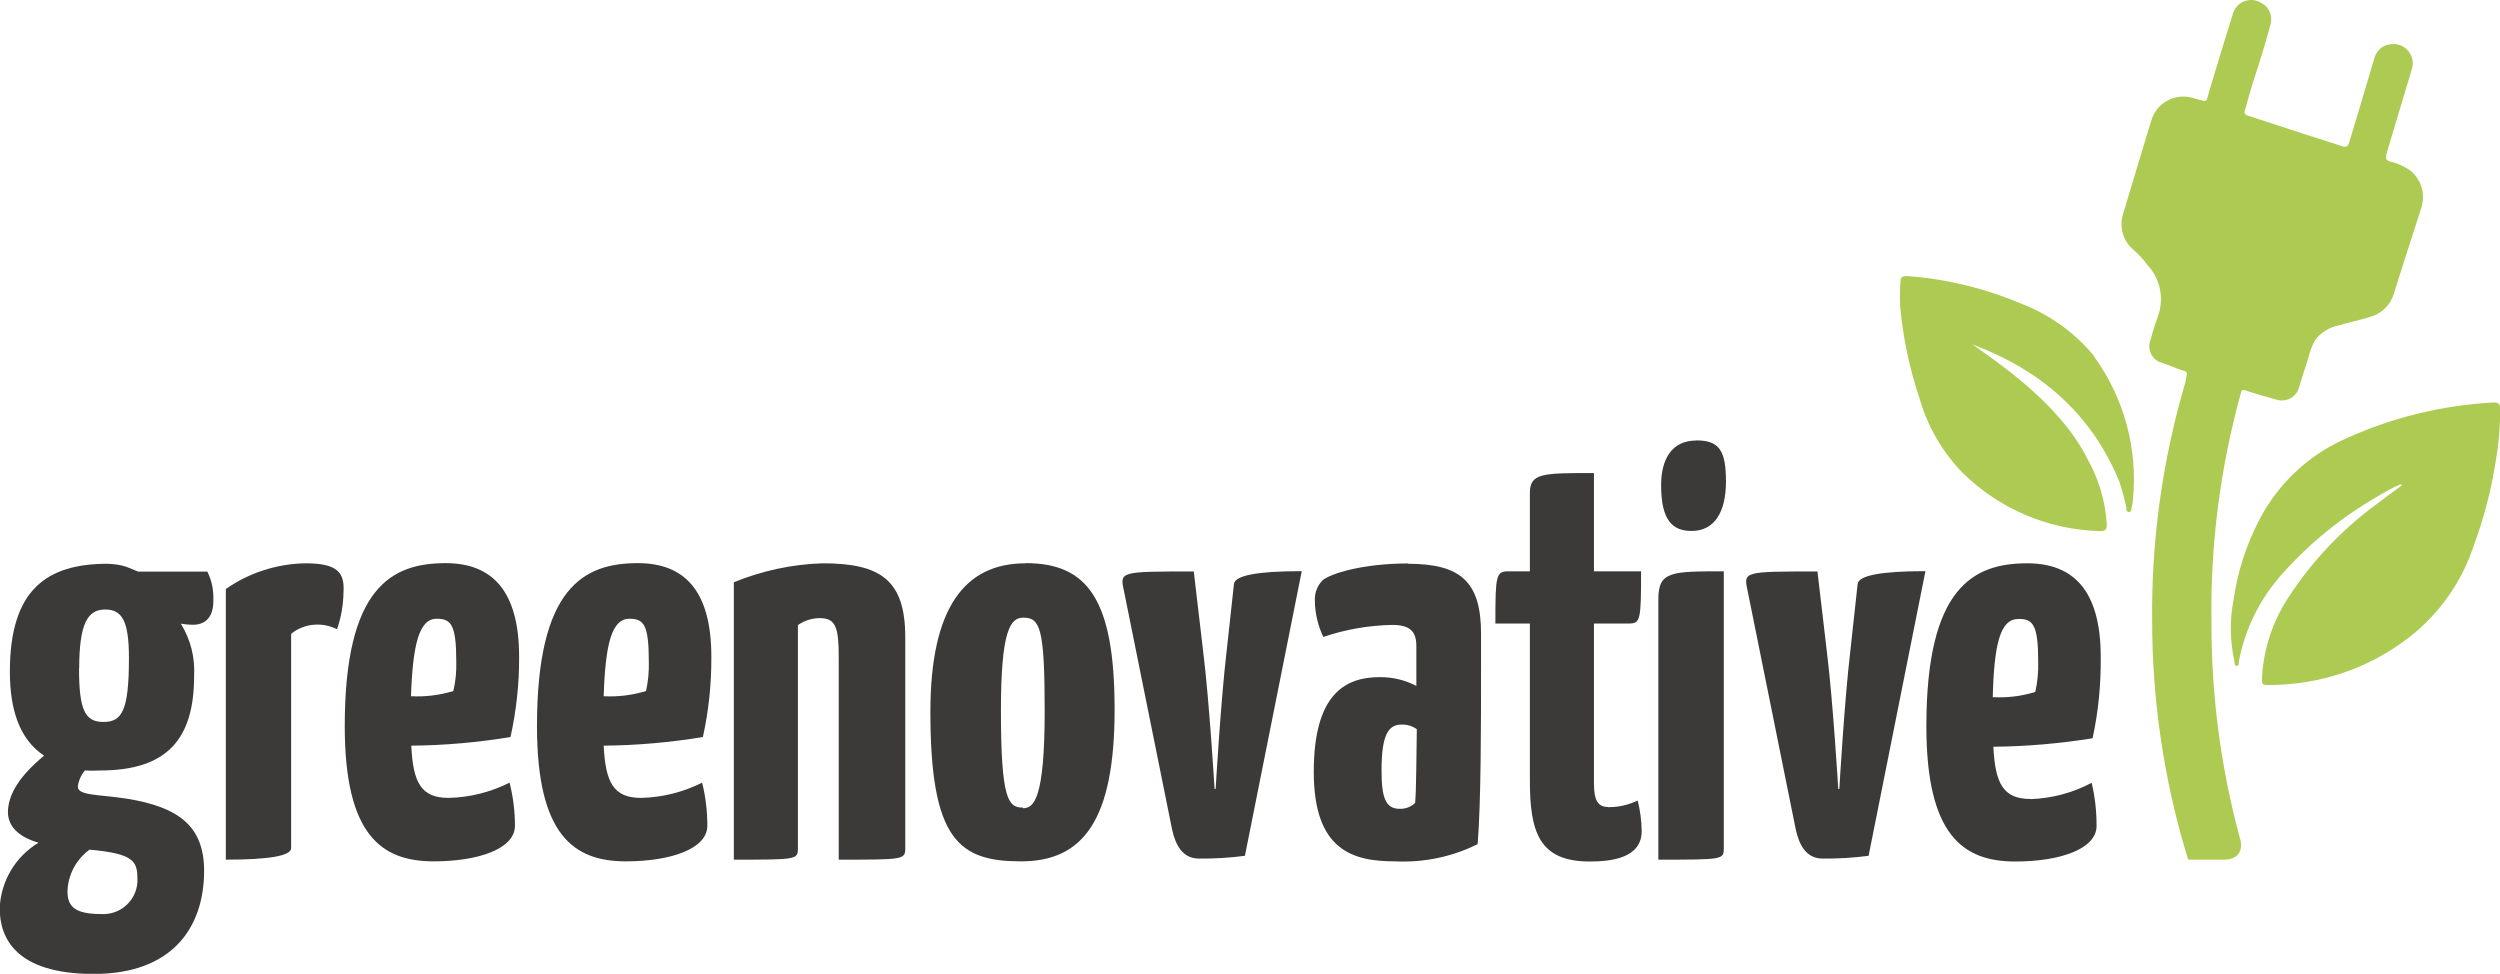 <?xml version="1.0" encoding="UTF-8"?>
<svg id="a" data-name="Ebene 1" xmlns="http://www.w3.org/2000/svg" width="57.25mm" height="22.3mm" viewBox="0 0 162.28 63.22">
  <defs>
    <style>
      .b {
        fill: #adcb52;
      }

      .c {
        fill: #3b3a39;
      }
    </style>
  </defs>
  <g>
    <path class="c" d="m19.82,36.57c-1.85.03-3.66.61-5.17,1.67v17.57q4.24,0,4.24-.75v-13.91c.45-.37,1.01-.58,1.6-.6.48-.02.95.09,1.38.3.27-.78.41-1.6.42-2.42.08-1.27-.41-1.86-2.46-1.86"/>
    <path class="c" d="m29.43,44.86c-.89.27-1.82.39-2.76.34.12-3.39.53-5.03,1.67-5.03.93,0,1.27.38,1.27,2.76.02.65-.04,1.3-.19,1.93m4.27-2.23c0-4.32-1.79-6.07-4.77-6.07-3.5,0-6.55,1.56-6.55,10.58,0,7.07,2.38,8.78,5.77,8.78,2.9,0,5.28-.81,5.28-2.31,0-.95-.12-1.89-.35-2.8-1.23.62-2.59.96-3.96.99-1.78,0-2.31-.99-2.42-3.39,2.16-.02,4.31-.21,6.44-.56.38-1.71.57-3.47.56-5.22"/>
    <path class="c" d="m41.94,44.86c-.89.27-1.82.39-2.76.34.11-3.39.52-5.03,1.67-5.03.93,0,1.26.38,1.26,2.76.02.65-.04,1.3-.18,1.93m4.24-2.23c0-4.32-1.78-6.07-4.77-6.07-3.5,0-6.55,1.56-6.55,10.58,0,7.07,2.38,8.78,5.77,8.78,2.9,0,5.29-.81,5.29-2.31,0-.95-.11-1.89-.34-2.8-1.23.62-2.59.96-3.96.99-1.79,0-2.31-.99-2.43-3.39,2.16-.02,4.31-.21,6.44-.56.38-1.71.56-3.47.55-5.22"/>
    <path class="c" d="m53.4,36.57c-1.98.06-3.93.48-5.77,1.23v18.01c4.09,0,4.16,0,4.16-.75v-14.48c.42-.29.91-.45,1.42-.45,1.04,0,1.23.6,1.23,2.54v13.14c4.21,0,4.32,0,4.32-.75v-13.69c0-3.72-1.61-4.8-5.36-4.8"/>
    <path class="c" d="m66.39,52.43c-.93,0-1.42-.49-1.42-6.29,0-5.29.63-6.04,1.46-6.04,1.08,0,1.38.67,1.38,6.04,0,5.77-.71,6.33-1.41,6.33v-.04Zm.18-15.86c-3.96,0-6.18,2.9-6.18,9.64,0,8.34,1.86,9.71,5.89,9.71s6.07-2.68,6.07-9.86-1.78-9.5-5.77-9.5"/>
    <path class="c" d="m91.86,52.13c-.27.25-.62.39-.99.38-.93,0-1.19-.71-1.19-2.5,0-2.39.48-2.97,1.3-2.97.35-.01.7.09.99.3-.03,1.56-.03,3.97-.11,4.8m-.45-15.56c-2.97,0-5.03.66-5.54,1.08-.34.33-.53.79-.52,1.27,0,.84.19,1.67.55,2.42,1.44-.49,2.95-.75,4.47-.78,1.16,0,1.57.42,1.57,1.38v2.58c-.73-.38-1.55-.58-2.38-.57-2.2,0-4.28,1.05-4.28,6.15s2.53,5.81,5.28,5.81c1.85.09,3.7-.29,5.36-1.12.22-2.8.22-7.63.22-11.89v-1.77c0-3.35-1.3-4.54-4.73-4.54"/>
    <path class="c" d="m104.37,52.39c-.9,0-.9-.93-.9-1.78v-10.13h2.24c.78,0,.82-.19.82-3.39h-3.06v-6.38c-3.35,0-4.16,0-4.16,1.3v5.08h-1.38c-.82,0-.86.23-.86,3.39h2.24v10.2c0,3.32.59,5.25,3.88,5.25,1.41,0,3.38-.22,3.38-1.98-.01-.67-.1-1.33-.26-1.98-.6.29-1.26.44-1.93.43"/>
    <path class="c" d="m110.1,28.6c-1.56,0-2.27,1.19-2.27,2.9,0,2.34.78,2.97,1.98,2.97,1.46,0,2.23-1.19,2.23-3.2s-.42-2.68-1.94-2.68"/>
    <path class="c" d="m107.65,38.91v16.9c4.21,0,4.25,0,4.25-.75v-17.97c-3.43,0-4.25,0-4.25,1.82"/>
    <path class="c" d="m120.59,37.9l-.48,4.4c-.38,3.2-.71,8.92-.71,8.92h-.07s-.34-5.7-.74-8.92l-.61-5.2c-4.77,0-4.81,0-4.54,1.23l3.14,15.56c.23.99.67,1.85,1.75,1.85.99.01,1.99-.05,2.97-.18l3.69-18.48q-4.28,0-4.4.82"/>
    <path class="c" d="m131.04,40.18c.93,0,1.27.38,1.27,2.76.02.67-.04,1.33-.19,1.98-.89.28-1.82.39-2.76.34.09-3.44.48-5.07,1.65-5.07h.03Zm.78,11.69c-1.78,0-2.3-.99-2.42-3.39,2.16-.02,4.31-.21,6.44-.55.38-1.74.55-3.51.53-5.29,0-4.32-1.79-6.07-4.77-6.07-3.5,0-6.55,1.56-6.55,10.58,0,7.07,2.38,8.78,5.77,8.78,2.9,0,5.28-.81,5.28-2.31,0-.94-.1-1.89-.32-2.8-1.22.65-2.58,1.01-3.96,1.06"/>
    <path class="b" d="m135.93,23.15h.04c-1.25-1.52-2.87-2.7-4.7-3.41-2.37-1.01-4.9-1.63-7.47-1.82-.32,0-.42.07-.43.36-.04.54-.05,1.09-.02,1.64.19,2.05.62,4.07,1.28,6.02.52,1.78,1.47,3.41,2.76,4.74,2.39,2.36,5.58,3.72,8.94,3.8.37,0,.45-.13.43-.47-.09-1.49-.53-2.95-1.27-4.25-1.86-3.7-6.12-6.43-7.46-7.41,1.71.69,6.99,2.64,9.54,8.9.19.55.34,1.12.46,1.69,0,.11,0,.3.17.3.17,0,.15-.19.18-.3.04-.16.07-.32.08-.49.33-3.3-.57-6.61-2.52-9.3m26.36,3.42c0-.27-.06-.44-.36-.44-.02,0-.05,0-.07,0-3.38.18-6.69,1-9.76,2.42-2.33,1.07-4.24,2.89-5.43,5.17-.86,1.64-1.43,3.41-1.69,5.24-.25,1.31-.23,2.66.06,3.97,0,.11,0,.3.16.3.16,0,.11-.19.13-.3.4-2.11,1.37-4.07,2.81-5.67,1.76-1.98,3.83-3.66,6.12-4.99.51-.32,1.04-.6,1.59-.84l.06.08c-.57.42-1.15.84-1.71,1.27-2.21,1.63-4.12,3.65-5.62,5.95-1.04,1.56-1.64,3.36-1.75,5.23,0,.45,0,.51.34.51.04,0,.09,0,.14,0,3.23,0,6.38-1.05,8.95-3,2.02-1.53,3.53-3.64,4.32-6.06.67-1.81,1.15-3.67,1.44-5.57.19-1.08.28-2.18.27-3.28"/>
    <path class="c" d="m5.12,43.4c0,2.68.38,3.47,1.58,3.47s1.66-.71,1.66-4.14c0-2.37-.42-3.16-1.54-3.16s-1.69.86-1.69,3.84m.67,11.75c-.87.64-1.4,1.64-1.43,2.71,0,.99.49,1.47,2.18,1.47,1.22.08,2.28-.84,2.36-2.07v-.19c0-1.17-.22-1.66-3.12-1.92m3.18-18.05h4.48c.31.64.41,1.2.39,1.91,0,1.09-.56,1.54-1.32,1.54-.27,0-.53-.03-.79-.07.63,1.02.93,2.2.86,3.4,0,4.06-1.72,6.13-6.1,6.13-.33.02-.66.02-.99,0-.25.3-.41.66-.46,1.05,0,.6,1.43.5,3.24.79,3.19.53,4.96,1.69,4.96,4.67,0,3.69-2.07,6.7-7.16,6.7s-6.11-2.35-6.11-4.27c.07-1.75,1.02-3.35,2.52-4.25-1.31-.38-2.06-1.09-1.98-2.15.08-1.06.75-2.18,2.34-3.5-1.63-1.09-2.22-3.05-2.22-5.46,0-5.34,2.41-7,6.35-7,1.11.05,1.36.28,1.98.51"/>
    <path class="c" d="m80.1,37.9l-.48,4.4c-.38,3.2-.71,8.92-.71,8.92h-.07s-.34-5.7-.74-8.92l-.61-5.2c-4.77,0-4.81,0-4.54,1.23l3.14,15.56c.23.99.67,1.85,1.75,1.85.99.01,1.99-.05,2.97-.18l3.69-18.48q-4.28,0-4.4.82"/>
  </g>
  <path class="b" d="m154.9,10.06c.17-.55.33-1.12.5-1.68.38-1.28.78-2.57,1.16-3.86.22-.65-.12-1.36-.77-1.59-.13-.04-.26-.07-.39-.07-.07,0-.13,0-.2.01-.66.07-1,.53-1.13,1.13-.52,1.74-1.03,3.47-1.56,5.22-.07.23-.15.31-.29.31-.06,0-.14-.02-.22-.05-.73-.25-1.47-.47-2.21-.71l-3.8-1.24c-.17-.05-.35-.1-.26-.36.19-.63.34-1.27.55-1.9.4-1.22.79-2.46,1.12-3.71.14-.54-.1-1.1-.59-1.36-.2-.13-.43-.2-.66-.2-.41,0-.81.19-1.05.56-.08.13-.14.27-.17.41-.52,1.65-1.03,3.32-1.51,4.94-.15.46-.11.64-.31.64-.11,0-.3-.06-.63-.15-.24-.09-.48-.13-.72-.13-.9-.01-1.75.54-2.07,1.44l-.06.19c-.61,1.98-1.19,3.95-1.79,5.93-.3.85-.04,1.81.66,2.39.34.3.65.64.92,1,.81.88,1.07,2.14.68,3.27-.18.49-.34.99-.48,1.52-.25.58,0,1.25.58,1.5l.22.07c.38.12.81.32,1.2.45.39.13.38.09.3.49-.02.09-.04.19-.05.29-1.5,5.07-2.23,10.34-2.16,15.63.01,4.6.63,9.19,1.83,13.63.16.59.33,1.16.51,1.74h0s1.99,0,2.35,0c.82,0,1.31-.56.98-1.49-1.22-4.53-1.83-9.2-1.82-13.9-.08-5.04.57-10.06,1.91-14.91.05-.1.03-.19.14-.19.04,0,.09.01.17.03.48.17,1.49.46,1.98.59.12.04.24.06.36.06.49,0,.95-.3,1.11-.79l.04-.14c.19-.6.37-1.21.57-1.81.1-.41.24-.8.44-1.17.38-.51.94-.85,1.56-.97.65-.19,1.3-.33,1.99-.54.75-.19,1.35-.77,1.57-1.51.57-1.85,1.18-3.67,1.76-5.51.31-.86.06-1.83-.63-2.44-.42-.31-.9-.53-1.41-.64-.21-.09-.27-.18-.2-.4"/>
</svg>